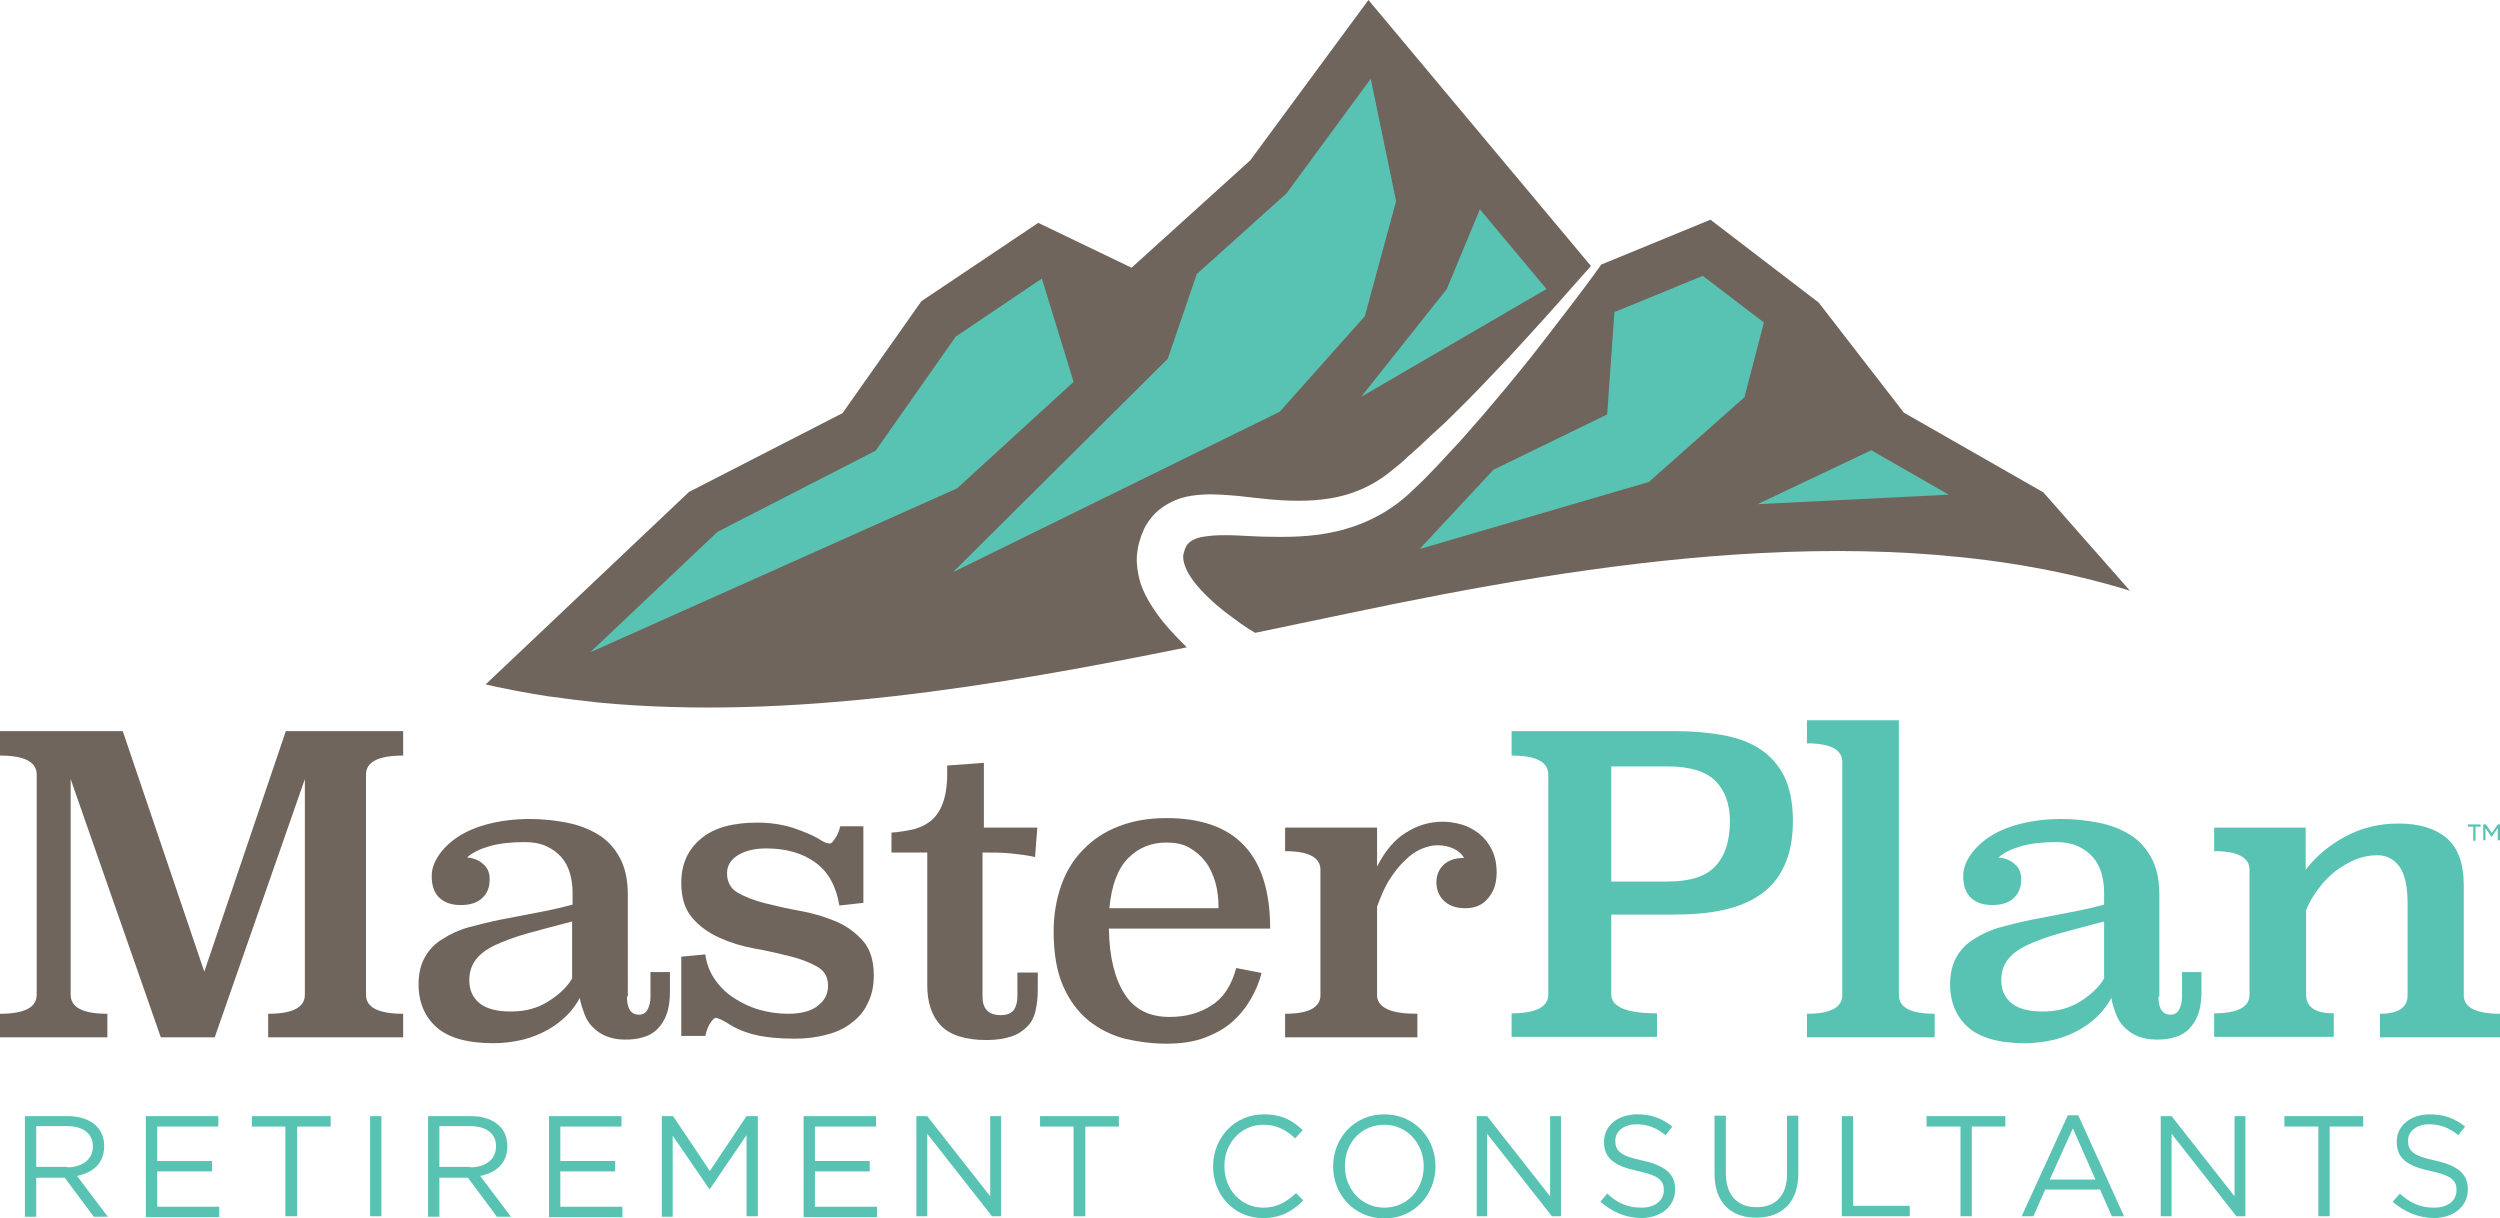 <!-- Generator: Adobe Illustrator 25.0.1, SVG Export Plug-In  -->
<svg version="1.1" xmlns="http://www.w3.org/2000/svg" xmlns:xlink="http://www.w3.org/1999/xlink" x="0px" y="0px" width="551.9px"
	 height="268.9px" viewBox="0 0 551.9 268.9" style="overflow:visible;enable-background:new 0 0 551.9 268.9;"
	 xml:space="preserve">
<style type="text/css">
	.st0{fill-rule:evenodd;clip-rule:evenodd;fill:#70655C;}
	.st1{fill:#70655C;}
	.st2{fill:#59C3B3;}
	.st3{fill-rule:evenodd;clip-rule:evenodd;fill:#59C3B3;}
</style>
<defs>
</defs>
<g>
	<path class="st0" d="M256.7,137.2c-1.4-1.8-2.8-3.7-4-6.2c-0.6-1.2-1.1-2.6-1.4-4.2c-0.3-1.5-0.5-3.3-0.2-5.1
		c0.1-0.9,0.3-1.8,0.6-2.6l0.1-0.4l0.2-0.6c0.2-0.4,0.4-0.8,0.5-1.2c0.7-1.5,1.9-3.1,3.3-4.3c1.5-1.2,3.2-2.1,4.8-2.6
		c1.6-0.5,3.2-0.7,4.7-0.8c2.9-0.2,5.6,0.1,8.2,0.3c2.6,0.3,5.1,0.6,7.5,0.8c4.9,0.4,9.8,0.4,14.3-0.6c4.6-1,8.8-3.1,12.4-6.2
		c1-0.8,2-1.6,2.9-2.5c0.9-0.8,1.8-1.6,2.8-2.5c1.8-1.7,3.6-3.4,5.4-5c3.5-3.4,6.8-6.7,9.9-10c3.1-3.2,6-6.3,8.6-9.2
		c5.3-5.8,9.6-10.7,12.6-14.1c0.5-0.5,0.9-1,1.3-1.5L302.1,0L276,35.4l-26.2,23.7l-20.6-9.9l-25.8,17.3L186,91.2l-33.9,17.4
		l-44.9,42.5c4.5,1,9.1,1.9,13.7,2.6c3.7,0.5,7.5,1,11.3,1.4c42,4,87.6-3.6,129.8-12.2C260.3,141.2,258.5,139.4,256.7,137.2z"/>
	<path class="st0" d="M297.7,135.4c53.3-11.2,117.9-21.8,172.5-5l-19.1-21.7l-30.8-17.6l-18.8-24.3l-23.9-18.3l-24.1,9.9
		c-0.6,0.8-1.3,1.8-2.1,2.9c-2.7,3.7-6.7,8.9-11.5,15.1c-2.4,3.1-5.1,6.4-8,9.9c-2.9,3.5-6,7.1-9.3,10.8c-1.7,1.8-3.4,3.7-5.1,5.5
		c-0.9,0.9-1.8,1.9-2.7,2.8c-0.9,0.9-1.8,1.8-2.8,2.7c-3.9,3.9-9.1,7-14.7,8.6c-5.6,1.7-11.3,1.9-16.6,1.8c-2.7,0-5.3-0.2-7.7-0.3
		c-2.4-0.1-4.8-0.1-6.7,0.2c-1,0.1-1.8,0.3-2.5,0.6c-0.7,0.3-1.1,0.6-1.4,0.9c-0.3,0.3-0.6,0.7-0.8,1.3c-0.1,0.1-0.1,0.3-0.1,0.4
		l-0.1,0.2l-0.1,0.4c-0.1,0.3-0.1,0.5-0.1,0.7c0,0.9,0.3,2.1,1,3.4c0.7,1.3,1.7,2.6,2.8,3.8c2.3,2.5,4.8,4.6,7.2,6.3
		c1.2,0.9,2.3,1.7,3.4,2.4c0.5,0.3,1,0.6,1.5,0.9L297.7,135.4z"/>
</g>
<g>
	<path class="st1" d="M89,166.8c-5.5,0-8.2,1.4-8.2,4.2v48.6c0,2.8,2.7,4.2,8.2,4.2v5.2H59.2v-5.2c5.4,0,8.1-1.4,8.1-4.2V172
		l-19.9,57H35.5l-19.9-57v47.6c0,2.8,2.7,4.2,8.1,4.2v5.2H0v-5.2c5.4,0,8.1-1.4,8.1-4.2V171c0-2.8-2.7-4.2-8.1-4.2v-5.4h27.1
		l18,53.1l18-53.1H89V166.8z"/>
	<path class="st1" d="M138.4,220c0,2.7,0.9,4,2.7,4c0.8,0,1.5-0.4,1.9-1.2c0.4-0.8,0.6-1.7,0.6-2.8v-5.4h4.3v4.1
		c0,2-0.2,3.7-0.7,5.1c-0.5,1.4-1.2,2.5-2.1,3.4c-0.9,0.9-2,1.5-3.2,1.8c-1.2,0.4-2.6,0.5-4,0.5c-1.6,0-3-0.3-4.2-0.8
		c-1.2-0.5-2.1-1.2-2.9-2c-0.8-0.8-1.4-1.8-1.8-2.9c-0.4-1.1-0.8-2.2-1-3.5c-0.7,1.3-1.6,2.6-2.8,3.8c-1.2,1.2-2.6,2.3-4.2,3.2
		c-1.6,0.9-3.5,1.7-5.5,2.2c-2.1,0.5-4.3,0.8-6.6,0.8c-5.7,0-9.9-1.2-12.5-3.5c-2.6-2.3-4-5.5-4-9.5c0-2.4,0.5-4.4,1.4-6
		c0.9-1.6,2.2-3,3.9-4c1.7-1.1,3.6-2,5.8-2.6c2.2-0.6,4.6-1.2,7.1-1.7c2.5-0.5,5.1-1,7.8-1.5c2.7-0.5,5.4-1.1,8-1.8V197
		c0-1.5-0.2-2.9-0.6-4.3c-0.4-1.3-1-2.5-1.9-3.5c-0.9-1-2-1.8-3.3-2.4c-1.3-0.6-2.9-0.9-4.7-0.9c-3.1,0-5.7,0.3-7.8,0.9
		c-2.1,0.6-3.8,1.4-5,2.5c1.4,0.1,2.6,0.6,3.5,1.4c1,0.8,1.5,1.9,1.5,3.4c0,1.7-0.5,3.1-1.6,4.1c-1.1,1.1-2.7,1.6-4.8,1.6
		c-2.1,0-3.7-0.6-4.8-1.7c-1.1-1.1-1.6-2.7-1.6-4.7c0-1.5,0.5-3,1.5-4.5c1-1.5,2.4-2.9,4.2-4.1c1.8-1.2,4.1-2.2,6.8-2.9
		c2.7-0.7,5.8-1.1,9.2-1.1c2.8,0,5.5,0.3,8.1,0.8c2.6,0.5,4.9,1.4,6.9,2.6c2,1.2,3.6,2.9,4.8,5.1c1.2,2.2,1.8,4.9,1.8,8.2V220z
		 M126.4,203.4c-3.9,1-7.2,1.9-10.1,2.7c-2.8,0.8-5.2,1.7-7.1,2.6c-1.9,0.9-3.3,2-4.2,3.2c-0.9,1.2-1.4,2.7-1.4,4.5
		c0,2.2,0.8,3.9,2.3,5.1c1.5,1.2,3.8,1.8,6.9,1.8c3.1,0,5.8-0.7,8.2-2.2c2.4-1.5,4.2-3.2,5.3-5.1V203.4z"/>
	<path class="st1" d="M190.7,199.3l-5.4,0.6c-0.7-4.2-2.4-7.4-5.3-9.5c-2.9-2.1-6.5-3.1-10.9-3.1c-2.5,0-4.6,0.5-6.2,1.5
		c-1.6,1-2.4,2.3-2.4,4c0,1.9,0.8,3.4,2.4,4.3c1.6,0.9,3.6,1.7,6,2.3c2.4,0.6,5,1.2,7.8,1.7c2.8,0.5,5.4,1.3,7.8,2.3
		c2.4,1,4.4,2.5,6,4.3c1.6,1.8,2.4,4.4,2.4,7.6c0,2.3-0.4,4.3-1.3,6.1c-0.8,1.8-2,3.2-3.6,4.4c-1.5,1.2-3.4,2.1-5.5,2.6
		c-2.1,0.6-4.5,0.9-7,0.9c-3.6,0-6.6-0.3-9-0.9c-2.4-0.6-4.4-1.5-6-2.6c-0.4-0.2-0.9-0.5-1.3-0.7c-0.5-0.2-0.9-0.4-1.3-0.4
		c-0.1,0-0.5,0.3-1,1c-0.5,0.7-0.9,1.7-1.2,3h-5.3v-17.5l5.3-0.5c0.3,2.1,1,3.9,2.1,5.5c1.1,1.6,2.5,3,4.2,4.1
		c1.7,1.1,3.5,2,5.6,2.6c2.1,0.6,4.2,0.9,6.4,0.9c2.9,0,5.1-0.6,6.6-1.8c1.5-1.2,2.2-2.6,2.2-4.4c0-1.9-0.8-3.3-2.4-4.2
		c-1.6-0.9-3.6-1.7-6-2.3c-2.4-0.6-5-1.2-7.8-1.7c-2.8-0.5-5.4-1.3-7.8-2.4c-2.4-1.1-4.4-2.5-6-4.4c-1.6-1.9-2.4-4.4-2.4-7.7
		c0-4.2,1.5-7.4,4.4-9.8c2.9-2.4,7-3.5,12.4-3.5c2.8,0,5.4,0.4,7.7,1.1c2.4,0.8,4.3,1.6,5.7,2.4c0.5,0.3,0.9,0.6,1.4,0.8
		c0.4,0.2,0.8,0.3,1.3,0.3c0.2,0,0.5-0.3,1-1c0.5-0.7,0.9-1.6,1.2-2.8h5.1V199.3z"/>
	<path class="st1" d="M216.9,182.7H229l-0.5,6.5c-1.7-0.4-3.5-0.6-5.4-0.8c-1.9-0.2-4-0.2-6.2-0.2V220c0,2.7,1.3,4.1,4,4.1
		c1.4,0,2.3-0.4,2.9-1.1c0.5-0.8,0.8-1.7,0.8-3v-5.3h4.5v4c0,1.6-0.2,3.1-0.5,4.5c-0.3,1.3-0.9,2.5-1.8,3.4c-0.9,0.9-2,1.7-3.5,2.2
		c-1.5,0.5-3.3,0.8-5.5,0.8c-4.7,0-8.1-1.1-10.1-3.2c-2-2.1-3-5.1-3-8.9v-29.3h-7.9v-4.4c1.7-0.1,3.3-0.4,4.8-0.7
		c1.5-0.4,2.8-1,3.9-1.9c1.1-0.9,2-2.2,2.6-3.8c0.6-1.6,1-3.8,1-6.4v-2l8.1-0.6V182.7z"/>
	<path class="st1" d="M244.8,205.1c0.1,6.2,1.3,11,3.5,14.4c2.2,3.4,5.5,5,9.9,5c3.5,0,6.5-0.8,9.2-2.5c2.7-1.7,4.5-4.5,5.5-8.3
		l5.6,1.1c-0.5,2-1.3,3.9-2.4,5.8c-1.1,1.9-2.4,3.5-4.1,5c-1.7,1.5-3.7,2.6-6.1,3.5c-2.4,0.9-5.2,1.3-8.4,1.3
		c-3.2,0-6.2-0.4-9.2-1.1c-3-0.8-5.6-2.1-8-4c-2.3-1.9-4.2-4.4-5.6-7.6c-1.4-3.2-2.1-7.2-2.1-12.1c0-3.7,0.6-7.1,1.7-10.2
		c1.1-3.1,2.7-5.7,4.9-7.9c2.1-2.2,4.7-3.9,7.8-5.1c3.1-1.2,6.6-1.8,10.5-1.8c15.3,0,22.9,8.1,22.9,24.4H244.8z M269,200.4
		c0-2-0.2-3.9-0.7-5.6c-0.5-1.7-1.2-3.3-2.2-4.6c-1-1.3-2.2-2.3-3.6-3.1c-1.4-0.8-3.1-1.1-5-1.1c-3.3,0-6.1,1.1-8.4,3.4
		c-2.3,2.3-3.7,5.9-4.2,11.1H269z"/>
	<path class="st1" d="M304,191.3c1.8-3.5,3.9-6,6.4-7.5c2.5-1.6,5.2-2.4,8.1-2.4c1.3,0,2.7,0.2,4.1,0.6c1.4,0.4,2.7,1.1,3.9,2
		c1.1,0.9,2.1,2.1,2.8,3.5c0.7,1.4,1.1,3.1,1.1,5.1c0,2.3-0.6,4.2-1.9,5.7c-1.2,1.5-2.9,2.2-5,2.2s-3.7-0.6-4.8-1.7
		c-1.1-1.1-1.6-2.5-1.6-4c0-1.5,0.5-2.8,1.5-3.8c1-1,2.5-1.6,4.6-1.6c-0.5-0.9-1.3-1.6-2.4-2.1c-1.1-0.5-2.2-0.7-3.5-0.7
		c-1.1,0-2.3,0.3-3.5,0.8c-1.2,0.5-2.5,1.4-3.6,2.5c-1.2,1.1-2.3,2.5-3.4,4.2c-1.1,1.7-2,3.8-2.8,6.1v19.5c0,1.4,0.8,2.4,2.3,3.1
		c1.5,0.7,3.7,1,6.6,1v5.2h-29.2v-5.2c5.2,0,7.8-1.4,7.8-4.1V192c0-2.7-2.6-4.1-7.8-4.1v-5.2H304V191.3z"/>
</g>
<path class="st2" d="M369.7,161.4c3.9,0,7.4,0.3,10.7,0.9c3.2,0.6,6,1.6,8.2,3.1c2.3,1.5,4,3.5,5.3,6c1.2,2.5,1.9,5.8,1.9,9.7
	c0,4-0.6,7.3-1.9,10c-1.2,2.7-3,4.8-5.3,6.4c-2.3,1.6-5,2.7-8.2,3.4c-3.2,0.7-6.8,1-10.7,1h-14v17.6c0,2.8,3.4,4.2,10.1,4.2v5.2
	h-32.1v-5.2c5.4,0,8.1-1.4,8.1-4.2V171c0-2.8-2.7-4.2-8.1-4.2v-5.4H369.7z M355.7,169.1v25.5h12.5c4.9,0,8.4-1.1,10.5-3.4
	c2.1-2.2,3.2-5.6,3.2-9.9c0-3.8-1.1-6.8-3.2-8.9c-2.1-2.1-5.6-3.2-10.5-3.2H355.7z"/>
<path class="st2" d="M419.2,219.7c0,2.7,2.6,4.1,7.9,4.1v5.2h-28.2v-5.2c5.2,0,7.8-1.4,7.8-4.1v-51.5c0-2.7-2.6-4.1-7.8-4.1V159
	h20.3V219.7z"/>
<path class="st2" d="M476.5,220c0,2.7,0.9,4,2.7,4c0.8,0,1.5-0.4,1.9-1.2c0.4-0.8,0.6-1.7,0.6-2.8v-5.4h4.3v4.1c0,2-0.2,3.7-0.7,5.1
	c-0.5,1.4-1.2,2.5-2.1,3.4c-0.9,0.9-2,1.5-3.2,1.8c-1.2,0.4-2.6,0.5-4,0.5c-1.6,0-3-0.3-4.2-0.8c-1.2-0.5-2.1-1.2-2.9-2
	c-0.8-0.8-1.4-1.8-1.8-2.9c-0.4-1.1-0.8-2.2-1-3.5c-0.7,1.3-1.6,2.6-2.8,3.8c-1.2,1.2-2.6,2.3-4.2,3.2c-1.6,0.9-3.5,1.7-5.5,2.2
	c-2.1,0.5-4.3,0.8-6.6,0.8c-5.7,0-9.9-1.2-12.5-3.5c-2.6-2.3-4-5.5-4-9.5c0-2.4,0.5-4.4,1.4-6c0.9-1.6,2.2-3,3.9-4
	c1.7-1.1,3.6-2,5.8-2.6c2.2-0.6,4.6-1.2,7.1-1.7c2.5-0.5,5.1-1,7.8-1.5c2.7-0.5,5.4-1.1,8-1.8V197c0-1.5-0.2-2.9-0.6-4.3
	c-0.4-1.3-1-2.5-1.9-3.5c-0.9-1-2-1.8-3.3-2.4c-1.3-0.6-2.9-0.9-4.7-0.9c-3.1,0-5.7,0.3-7.8,0.9c-2.1,0.6-3.8,1.4-5,2.5
	c1.4,0.1,2.6,0.6,3.5,1.4c1,0.8,1.5,1.9,1.5,3.4c0,1.7-0.5,3.1-1.6,4.1c-1.1,1.1-2.7,1.6-4.8,1.6c-2.1,0-3.7-0.6-4.8-1.7
	c-1.1-1.1-1.6-2.7-1.6-4.7c0-1.5,0.5-3,1.5-4.5c1-1.5,2.4-2.9,4.2-4.1c1.8-1.2,4.1-2.2,6.8-2.9c2.7-0.7,5.8-1.1,9.2-1.1
	c2.8,0,5.5,0.3,8.1,0.8c2.6,0.5,4.9,1.4,6.9,2.6c2,1.2,3.6,2.9,4.8,5.1c1.2,2.2,1.8,4.9,1.8,8.2V220z M464.6,203.4
	c-3.9,1-7.2,1.9-10.1,2.7c-2.8,0.8-5.2,1.7-7.1,2.6c-1.9,0.9-3.3,2-4.2,3.2c-0.9,1.2-1.4,2.7-1.4,4.5c0,2.2,0.8,3.9,2.3,5.1
	c1.5,1.2,3.8,1.8,6.9,1.8c3.1,0,5.8-0.7,8.2-2.2c2.4-1.5,4.2-3.2,5.3-5.1V203.4z"/>
<path class="st2" d="M543.9,219.7c0,2.7,2.7,4.1,8,4.1v5.2h-26.5v-5.2c4.1,0,6.1-1.4,6.1-4.1v-20.2c0-3.8-0.6-6.5-1.8-8.2
	c-1.2-1.6-2.8-2.5-4.9-2.5c-1.6,0-3.1,0.3-4.7,0.9c-1.5,0.6-3,1.5-4.4,2.5c-1.4,1.1-2.7,2.4-3.8,3.9c-1.2,1.5-2.1,3.1-2.8,4.8v18.7
	c0,2.7,2,4.1,6.1,4.1v5.2h-26.4v-5.2c5.2,0,7.8-1.4,7.8-4.1V192c0-2.7-2.6-4.1-7.8-4.1v-5.2H509l0,9.3c2.3-3,5.2-5.4,8.7-7.3
	c3.5-1.9,7.4-2.9,11.8-2.9c4.6,0,8.1,1.1,10.6,3.2c2.5,2.1,3.8,5.6,3.8,10.4V219.7z"/>
<path class="st3" d="M375.9,60.9l-19.5,8l-1.6,22.6l-25.1,12.2l-16.3,17.5h0l50.6-14.8l21.1-18.7l4.3-16.5L375.9,60.9L375.9,60.9z
	 M341.4,63.8l-14.7-17.6l-7.3,17.6l-18.9,23.8L341.4,63.8L341.4,63.8L341.4,63.8z M302.6,17.4L284,42.7l-19.8,17.8l-6.4,18.7
	l-47.4,47.1l72.1-35.4l18.8-21.1l6.9-25.4L302.6,17.4L302.6,17.4z M230,61.5l-19,12.8l-17.7,25.2l-34.9,17.9l-28.1,26.6l81-36.2
	L237,84.3L230,61.5L230,61.5z M430.2,109.2l-17.1-9.8L388,111.3L430.2,109.2L430.2,109.2z"/>
<g>
	<path class="st2" d="M5.5,246.4H15c2.7,0,4.9,0.8,6.3,2.2c1.1,1.1,1.7,2.6,1.7,4.4v0.1c0,3.7-2.5,5.8-6,6.5l6.8,9h-3.1l-6.4-8.6H8
		v8.6H5.5V246.4z M14.8,257.7c3.3,0,5.7-1.7,5.7-4.6V253c0-2.7-2.1-4.4-5.7-4.4H8v9H14.8z"/>
	<path class="st2" d="M32.2,246.4h16v2.3H34.7v7.6h12.1v2.3H34.7v7.8h13.7v2.3H32.2V246.4z"/>
	<path class="st2" d="M63,248.7h-7.4v-2.3H73v2.3h-7.4v19.8H63V248.7z"/>
	<path class="st2" d="M81.7,246.4h2.5v22.1h-2.5V246.4z"/>
	<path class="st2" d="M94.5,246.4h9.5c2.7,0,4.9,0.8,6.3,2.2c1.1,1.1,1.7,2.6,1.7,4.4v0.1c0,3.7-2.5,5.8-6,6.5l6.8,9h-3.1l-6.4-8.6
		H97v8.6h-2.5V246.4z M103.8,257.7c3.3,0,5.7-1.7,5.7-4.6V253c0-2.7-2.1-4.4-5.7-4.4H97v9H103.8z"/>
	<path class="st2" d="M121.2,246.4h16v2.3h-13.5v7.6h12.1v2.3h-12.1v7.8h13.7v2.3h-16.2V246.4z"/>
	<path class="st2" d="M146.1,246.4h2.5l8.1,12.1l8.1-12.1h2.5v22.1h-2.5v-17.9l-8.1,11.9h-0.1l-8.1-11.8v17.9h-2.4V246.4z"/>
	<path class="st2" d="M177.4,246.4h16v2.3h-13.5v7.6H192v2.3h-12.1v7.8h13.7v2.3h-16.2V246.4z"/>
	<path class="st2" d="M202.4,246.4h2.3l13.9,17.7v-17.7h2.4v22.1h-2l-14.3-18.2v18.2h-2.4V246.4z"/>
	<path class="st2" d="M237,248.7h-7.4v-2.3H247v2.3h-7.4v19.8H237V248.7z"/>
	<path class="st2" d="M267.8,257.5L267.8,257.5c0-6.3,4.7-11.5,11.2-11.5c4,0,6.4,1.4,8.6,3.5l-1.7,1.8c-1.9-1.8-4-3-7-3
		c-4.9,0-8.6,4-8.6,9.1v0.1c0,5.1,3.7,9.1,8.6,9.1c3,0,5-1.2,7.2-3.2l1.6,1.6c-2.3,2.3-4.8,3.9-8.9,3.9
		C272.5,268.9,267.8,263.9,267.8,257.5z"/>
	<path class="st2" d="M294.3,257.5L294.3,257.5c0-6.2,4.6-11.5,11.3-11.5c6.7,0,11.3,5.3,11.3,11.4v0.1c0,6.1-4.6,11.5-11.3,11.5
		C298.8,268.9,294.3,263.6,294.3,257.5z M314.3,257.5L314.3,257.5c0-5.1-3.7-9.2-8.7-9.2c-5.1,0-8.7,4-8.7,9.1v0.1
		c0,5,3.7,9.1,8.7,9.1C310.7,266.6,314.3,262.5,314.3,257.5z"/>
	<path class="st2" d="M326,246.4h2.3l13.9,17.7v-17.7h2.4v22.1h-2l-14.3-18.2v18.2H326V246.4z"/>
	<path class="st2" d="M353.3,265.3l1.5-1.8c2.3,2.1,4.5,3.1,7.6,3.1c3,0,4.9-1.6,4.9-3.8v-0.1c0-2.1-1.1-3.2-5.8-4.2
		c-5.1-1.1-7.4-2.8-7.4-6.4v-0.1c0-3.5,3.1-6,7.3-6c3.2,0,5.5,0.9,7.8,2.7l-1.5,1.9c-2.1-1.7-4.1-2.4-6.4-2.4
		c-2.9,0-4.7,1.6-4.7,3.6v0.1c0,2.1,1.1,3.3,6,4.3c4.9,1.1,7.2,2.9,7.2,6.3v0.1c0,3.8-3.2,6.3-7.6,6.3
		C358.8,268.8,356,267.6,353.3,265.3z"/>
	<path class="st2" d="M378.5,259.2v-12.9h2.5v12.7c0,4.8,2.5,7.5,6.8,7.5c4.1,0,6.7-2.5,6.7-7.3v-12.9h2.5V259
		c0,6.5-3.7,9.8-9.2,9.8C382.2,268.9,378.5,265.5,378.5,259.2z"/>
	<path class="st2" d="M406.6,246.4h2.5v19.8h12.5v2.3h-15V246.4z"/>
	<path class="st2" d="M432.7,248.7h-7.4v-2.3h17.4v2.3h-7.4v19.8h-2.5V248.7z"/>
	<path class="st2" d="M456.5,246.2h2.3l10.1,22.3h-2.7l-2.6-5.9h-12.1l-2.6,5.9h-2.6L456.5,246.2z M462.6,260.4l-5-11.3l-5.1,11.3
		H462.6z"/>
	<path class="st2" d="M477.1,246.4h2.3l13.9,17.7v-17.7h2.4v22.1h-2l-14.3-18.2v18.2h-2.4V246.4z"/>
	<path class="st2" d="M511.7,248.7h-7.4v-2.3h17.4v2.3h-7.4v19.8h-2.5V248.7z"/>
	<path class="st2" d="M528.2,265.3l1.6-1.8c2.3,2.1,4.5,3.1,7.6,3.1c3,0,4.9-1.6,4.9-3.8v-0.1c0-2.1-1.1-3.2-5.8-4.2
		c-5.1-1.1-7.4-2.8-7.4-6.4v-0.1c0-3.5,3.1-6,7.3-6c3.2,0,5.5,0.9,7.8,2.7l-1.5,1.9c-2.1-1.7-4.1-2.4-6.4-2.4
		c-2.9,0-4.7,1.6-4.7,3.6v0.1c0,2.1,1.1,3.3,6,4.3c4.9,1.1,7.2,2.9,7.2,6.3v0.1c0,3.8-3.2,6.3-7.6,6.3
		C533.8,268.8,530.9,267.6,528.2,265.3z"/>
</g>
<g>
	<path class="st2" d="M545.9,182.5h-1.1V182h2.8v0.5h-1.1v3.1h-0.5V182.5z M548.3,182h0.5l1.3,1.9l1.3-1.9h0.5v3.5h-0.5v-2.7
		l-1.3,1.9h-0.1l-1.3-1.9v2.7h-0.5V182z"/>
</g>
</svg>
